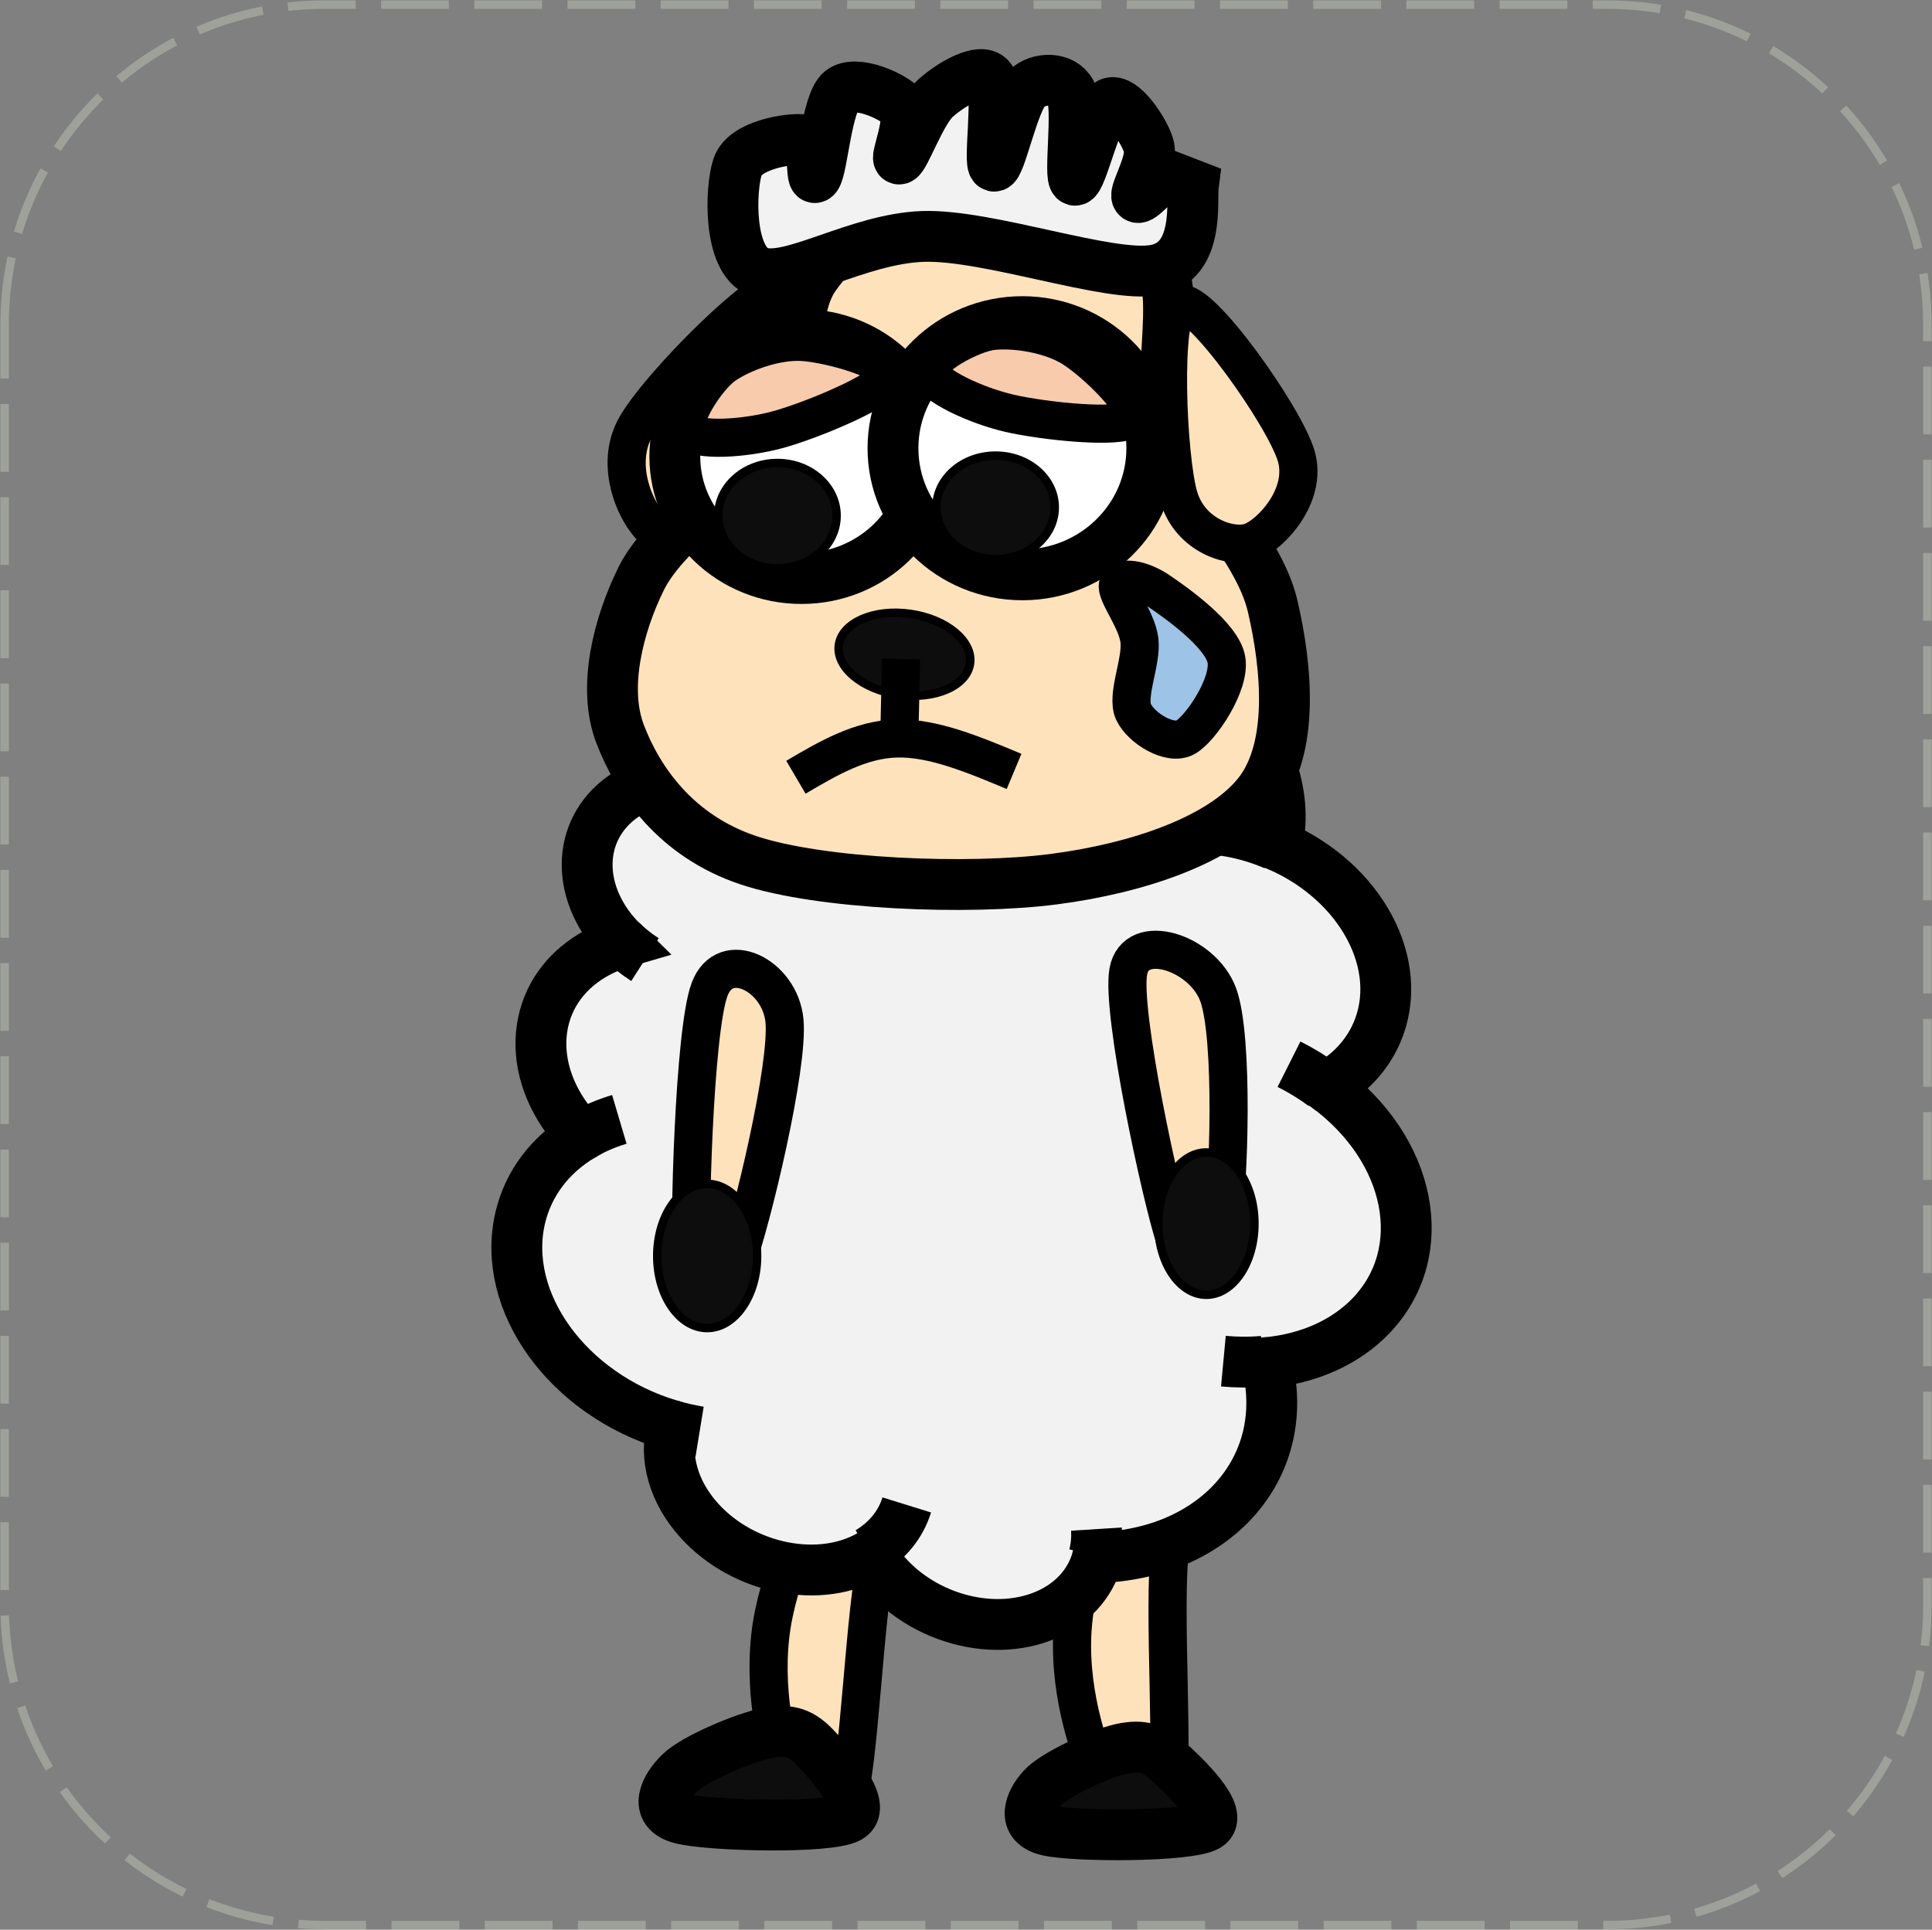 <svg width="1045" height="1044" viewBox="0 0 1045 1044" xmlns="http://www.w3.org/2000/svg" xmlns:xlink="http://www.w3.org/1999/xlink" xml:space="preserve" overflow="hidden"><rect x="0" y="0" width="1045" height="1044" fill="#808080" stroke="none"/><defs><clipPath id="clip0"><rect x="151" y="1314" width="1045" height="1044"/></clipPath></defs><g clip-path="url(#clip0)" transform="translate(-151 -1314)"><path d="M153.5 1489.67C153.5 1394.03 231.031 1316.5 326.67 1316.5L1020.33 1316.5C1115.97 1316.5 1193.5 1394.03 1193.5 1489.67L1193.5 2182.33C1193.5 2277.97 1115.97 2355.5 1020.33 2355.5L326.67 2355.5C231.031 2355.5 153.5 2277.97 153.5 2182.33Z" stroke="#E2F0D9" stroke-width="4.583" stroke-linejoin="round" stroke-miterlimit="10" stroke-dasharray="36.667 13.75" stroke-opacity="0.302" fill="none" fill-rule="evenodd"/><path d="M576.653 1468.61C567.27 1462.4 506.07 1523.71 494.352 1545.92 482.633 1568.12 496.961 1595.63 506.344 1601.84 515.727 1608.05 539.136 1604.81 550.65 1583.2 562.164 1561.59 586.036 1474.82 576.653 1468.61Z" stroke="#000000" stroke-width="20.625" stroke-miterlimit="8" fill="#FDE2BB" fill-rule="evenodd"/><path d="M85.473 3.172C94.36-7.435 117.335 11.529 124.488 16.672 131.641 21.815 133.808 11.851 128.39 34.029 122.971 56.208 107.582 120.171 91.976 149.742 76.37 179.313 49.926 202.135 34.754 211.456 19.581 220.777-5.129 227.528 0.94 205.671 7.01 183.814 56.645 114.064 71.168 80.314 85.69 46.565 76.586 13.779 85.473 3.172Z" stroke="#000000" stroke-width="20.625" stroke-miterlimit="8" fill="#FDE2BB" fill-rule="evenodd" transform="matrix(-0.863 -0.506 -0.506 0.863 886.119 2115.65)"/><path d="M85.473 3.172C94.36-7.435 117.335 11.529 124.488 16.672 131.641 21.815 133.808 11.851 128.39 34.029 122.971 56.208 107.582 120.171 91.976 149.742 76.37 179.313 49.926 202.135 34.754 211.456 19.581 220.778-5.129 227.528 0.94 205.671 7.01 183.814 56.645 114.064 71.168 80.314 85.69 46.565 76.586 13.779 85.473 3.172Z" stroke="#000000" stroke-width="20.625" stroke-miterlimit="8" fill="#FDE2BB" fill-rule="evenodd" transform="matrix(-0.803 -0.596 -0.596 0.803 731.477 2128.15)"/><path d="M513.368 2084.93C458.011 2068.38 421.759 2018.19 432.399 1972.82 436.71 1954.44 448.421 1938.83 465.658 1928.5 435.023 1896.96 436.431 1854 468.803 1832.55 474.463 1828.8 480.87 1825.86 487.823 1823.84 462.095 1798.49 462.185 1763.16 488.024 1744.95 495.175 1739.91 503.864 1736.55 513.422 1735.12 492.552 1702.92 503.734 1666.29 538.399 1653.29 552.969 1647.83 570.136 1647.25 586.957 1651.64 611.782 1623.76 661.946 1622.28 699.002 1648.34 702.117 1650.53 705.083 1652.88 707.878 1655.37 761.383 1647.17 819.609 1679.23 837.93 1726.98 843.633 1741.85 844.945 1757.12 841.741 1771.32 887.344 1790.88 911.513 1836.29 895.724 1872.73 890.449 1884.91 881.061 1895.04 868.599 1902 914.648 1935.99 925.429 1991.38 892.678 2025.72 878.953 2040.11 858.958 2049.12 836.103 2051.21 850.036 2106.38 810.157 2153.55 747.029 2156.59 746.234 2156.63 745.436 2156.66 744.637 2156.68 737.102 2185.77 702.2 2200.28 666.68 2189.1 647.747 2183.14 631.546 2170.65 622.393 2154.97 594.935 2171.33 553.247 2163.15 529.282 2136.69 515.456 2121.43 510.006 2102.58 514.609 2085.94Z" stroke="#000000" stroke-width="27.5" stroke-miterlimit="8" fill="#F2F2F2" fill-rule="evenodd"/><path d="M641.463 2128.2C638.187 2138.75 630.993 2147.64 620.846 2153.69M744.048 2141.28C744.36 2146.21 743.911 2151.05 742.713 2155.67M834.258 2050.47C827.222 2051.11 820.002 2051.08 812.721 2050.4M848.202 1889.75C854.827 1893.08 861.131 1896.94 867.01 1901.28M749.635 1776.7C773.285 1759.62 808.608 1757.44 840.432 1771.09M706.667 1655.14C715.966 1663.43 723.213 1673.17 727.839 1683.59M585.407 1650.9C590.062 1652.12 594.639 1653.7 599.076 1655.63M525.261 1750.29C520.036 1745.54 515.529 1740.27 511.88 1734.64M499.858 1833.16C495.159 1830.15 490.827 1826.69 486.964 1822.88M465.527 1928.52C471.764 1924.78 478.636 1921.79 485.993 1919.61M529.399 2088.62C524.018 2087.74 518.659 2086.51 513.373 2084.93" stroke="#000000" stroke-width="27.5" stroke-miterlimit="8" fill="none" fill-rule="evenodd"/><path d="M534.764 1849.37C543.117 1826.69 572.89 1841.51 575.305 1866.12 577.72 1890.73 557.607 1974.36 549.254 1997.04 540.901 2019.71 526.85 2027 525.185 2002.19 523.52 1977.38 526.411 1872.05 534.764 1849.37Z" stroke="#000000" stroke-width="20.625" stroke-miterlimit="8" fill="#FDE2BB" fill-rule="evenodd"/><path d="M761.285 1839.61C765.183 1817.57 801.496 1829.19 809.928 1852.21 818.361 1875.23 815.78 1955.68 811.883 1977.72 807.985 1999.76 794.193 2007.73 786.542 1984.47 778.89 1961.21 757.388 1861.65 761.285 1839.61Z" stroke="#000000" stroke-width="20.625" stroke-miterlimit="8" fill="#FDE2BB" fill-rule="evenodd"/><path d="M591.566 1463.65C578.138 1482.76 584.364 1519.4 578.929 1536.04 573.493 1552.67 572.493 1548.26 558.953 1563.47 545.413 1578.68 509.784 1602.68 497.69 1627.28 485.596 1651.88 476.723 1685.72 486.387 1711.06 496.052 1736.41 516.596 1766.26 555.676 1779.36 594.755 1792.46 674.907 1795.61 720.864 1789.66 766.822 1783.71 811.667 1768.27 831.421 1743.66 851.175 1719.05 847.057 1675.07 839.389 1642.02 831.721 1608.97 796.522 1577.75 785.413 1545.37 774.304 1512.99 793.72 1468.42 772.734 1447.76 751.748 1427.09 689.912 1419.46 659.495 1421.39 629.078 1423.32 604.994 1444.54 591.566 1463.65Z" stroke="#000000" stroke-width="27.5" stroke-miterlimit="8" fill="#FDE2BB" fill-rule="evenodd"/><path d="M516 1561C516 1524.55 546.668 1495 584.5 1495 622.332 1495 653 1524.55 653 1561 653 1597.45 622.332 1627 584.5 1627 546.668 1627 516 1597.45 516 1561Z" stroke="#000000" stroke-width="27.5" stroke-miterlimit="8" fill="#FFFFFF" fill-rule="evenodd"/><path d="M634 1556.5C634 1518.67 665.34 1488 704 1488 742.66 1488 774 1518.67 774 1556.5 774 1594.33 742.66 1625 704 1625 665.34 1625 634 1594.33 634 1556.5Z" stroke="#000000" stroke-width="27.5" stroke-miterlimit="8" fill="#FFFFFF" fill-rule="evenodd"/><path d="M539.5 1593C539.5 1577.26 553.827 1564.5 571.5 1564.5 589.173 1564.5 603.5 1577.26 603.5 1593 603.5 1608.74 589.173 1621.5 571.5 1621.5 553.827 1621.5 539.5 1608.74 539.5 1593Z" stroke="#000000" stroke-width="4.583" stroke-miterlimit="8" fill="#0D0D0D" fill-rule="evenodd"/><path d="M657.5 1588.5C657.5 1573.04 671.827 1560.5 689.5 1560.5 707.173 1560.5 721.5 1573.04 721.5 1588.5 721.5 1603.96 707.173 1616.5 689.5 1616.5 671.827 1616.5 657.5 1603.96 657.5 1588.5Z" stroke="#000000" stroke-width="4.583" stroke-miterlimit="8" fill="#0D0D0D" fill-rule="evenodd"/><path d="M653.704 1514.99C655.252 1522.42 678.761 1533.36 697.011 1537.59 715.261 1541.83 757.507 1546.28 763.205 1540.4 768.903 1534.51 743.778 1510.15 731.198 1502.27 718.619 1494.38 699.138 1491.75 687.728 1493.07 676.318 1494.39 652.157 1507.57 653.704 1514.99Z" stroke="#000000" stroke-width="20.625" stroke-miterlimit="8" fill="#F8CBAD" fill-rule="evenodd"/><path d="M523.202 1547.16C528.102 1552.94 553.985 1551.35 572.044 1546.36 590.103 1541.38 629.358 1525.14 631.557 1517.25 633.756 1509.36 600.056 1499.94 585.238 1499.01 570.419 1498.07 552.044 1505.06 542.646 1511.66 533.247 1518.26 518.302 1541.38 523.202 1547.16Z" stroke="#000000" stroke-width="20.625" stroke-miterlimit="8" fill="#F8CBAD" fill-rule="evenodd"/><path d="M561.389 1461.08C544.716 1454.78 545.98 1416.08 549.979 1404.17 553.979 1392.25 578.305 1388.71 585.383 1389.6 592.461 1390.5 589.017 1413.95 592.448 1409.54 595.879 1405.13 598.112 1369.37 605.968 1363.14 613.824 1356.91 634.334 1366.01 639.586 1372.15 644.837 1378.3 634.551 1400.87 637.475 1400.02 640.398 1399.16 648.951 1374.3 657.125 1367.01 665.299 1359.73 681.269 1350.16 686.52 1356.31 691.771 1362.45 685.37 1402.92 688.632 1403.89 691.894 1404.86 699.154 1368.76 706.09 1362.1 713.026 1355.44 725.869 1355.69 730.248 1363.93 734.626 1372.17 728.861 1410.53 732.36 1411.51 735.858 1412.5 744.573 1372.92 751.238 1369.83 757.904 1366.74 769.895 1384.54 772.351 1392.99 774.808 1401.44 764.272 1417.88 765.977 1420.53 767.683 1423.17 777.501 1409.9 782.583 1408.85L796.469 1414.22C795.345 1422.75 800.252 1455.46 775.844 1460.08 751.436 1464.7 685.371 1440.65 650.021 1441.92 614.671 1443.2 578.063 1467.37 561.389 1461.08Z" stroke="#000000" stroke-width="27.5" stroke-miterlimit="8" fill="#F2F2F2" fill-rule="evenodd"/><path d="M132.402 53.291C134.909 42.369 65.841 4.318 43.839 0.443 21.838-3.433 2.9 19.116 0.393 30.037-2.113 40.959 7.356 62.099 28.8 65.974 50.245 69.85 129.895 64.212 132.402 53.291Z" stroke="#000000" stroke-width="20.625" stroke-miterlimit="8" fill="#FDE2BB" fill-rule="evenodd" transform="matrix(-0.113 -0.994 -0.994 0.113 857.487 1604.19)"/><path d="M506.5 1993.5C506.5 1971.96 518.588 1954.5 533.5 1954.5 548.412 1954.5 560.5 1971.96 560.5 1993.5 560.5 2015.04 548.412 2032.5 533.5 2032.5 518.588 2032.5 506.5 2015.04 506.5 1993.5Z" stroke="#000000" stroke-width="4.583" stroke-miterlimit="8" fill="#0D0D0D" fill-rule="evenodd"/><path d="M777.5 1976C777.5 1954.74 789.141 1937.5 803.5 1937.5 817.859 1937.5 829.5 1954.74 829.5 1976 829.5 1997.26 817.859 2014.5 803.5 2014.5 789.141 2014.5 777.5 1997.26 777.5 1976Z" stroke="#000000" stroke-width="4.583" stroke-miterlimit="8" fill="#0D0D0D" fill-rule="evenodd"/><path d="M519.203 2297.81C503.972 2293.78 510.86 2280.88 518.704 2273.17 526.548 2265.45 554.058 2253.82 566.268 2251.54 578.477 2249.27 584.658 2251.9 591.962 2259.53 599.266 2267.17 621.371 2291.24 610.09 2297.34 598.809 2303.43 534.434 2301.84 519.203 2297.81Z" stroke="#000000" stroke-width="27.5" stroke-miterlimit="8" fill="#0D0D0D" fill-rule="evenodd"/><path d="M717.748 2304.32C702.869 2300.91 708.097 2288.72 714.762 2281.35 721.428 2273.98 746.375 2262.51 757.743 2260.12 769.11 2257.72 775.249 2260.04 782.965 2266.99 790.681 2273.95 814.133 2295.9 804.038 2301.84 793.943 2307.78 732.627 2307.74 717.748 2304.32Z" stroke="#000000" stroke-width="27.5" stroke-miterlimit="8" fill="#0D0D0D" fill-rule="evenodd"/><path d="M604.744 1662.92C606.463 1650.84 623.736 1643.31 643.325 1646.1 662.914 1648.89 677.4 1660.94 675.681 1673.02 673.962 1685.1 656.689 1692.63 637.1 1689.84 617.512 1687.05 603.025 1675 604.744 1662.92Z" stroke="#000000" stroke-width="4.583" stroke-miterlimit="8" fill="#0D0D0D" fill-rule="evenodd"/><path d="M0 0 0.887 38.793" stroke="#000000" stroke-width="20.625" stroke-miterlimit="8" fill="none" fill-rule="evenodd" transform="matrix(-1 0 0 1 638.387 1670.5)"/><path d="M699.5 1731.35C677.564 1722.18 655.628 1713 635.962 1713.52 616.295 1714.05 598.898 1724.27 581.5 1734.5" stroke="#000000" stroke-width="20.625" stroke-miterlimit="8" fill="none" fill-rule="evenodd"/><path d="M755.76 1630.23C754.033 1634.69 765.908 1648.95 767.305 1660.44 768.702 1671.94 759.989 1690.48 764.141 1699.22 768.292 1707.96 783.849 1717.63 792.214 1712.89 800.579 1708.16 816.756 1684 814.331 1670.79 811.906 1657.58 787.256 1640.12 777.665 1633.64 768.074 1627.17 757.486 1625.76 755.76 1630.23Z" stroke="#000000" stroke-width="20.625" stroke-miterlimit="8" fill="#9DC3E6" fill-rule="evenodd"/></g></svg>